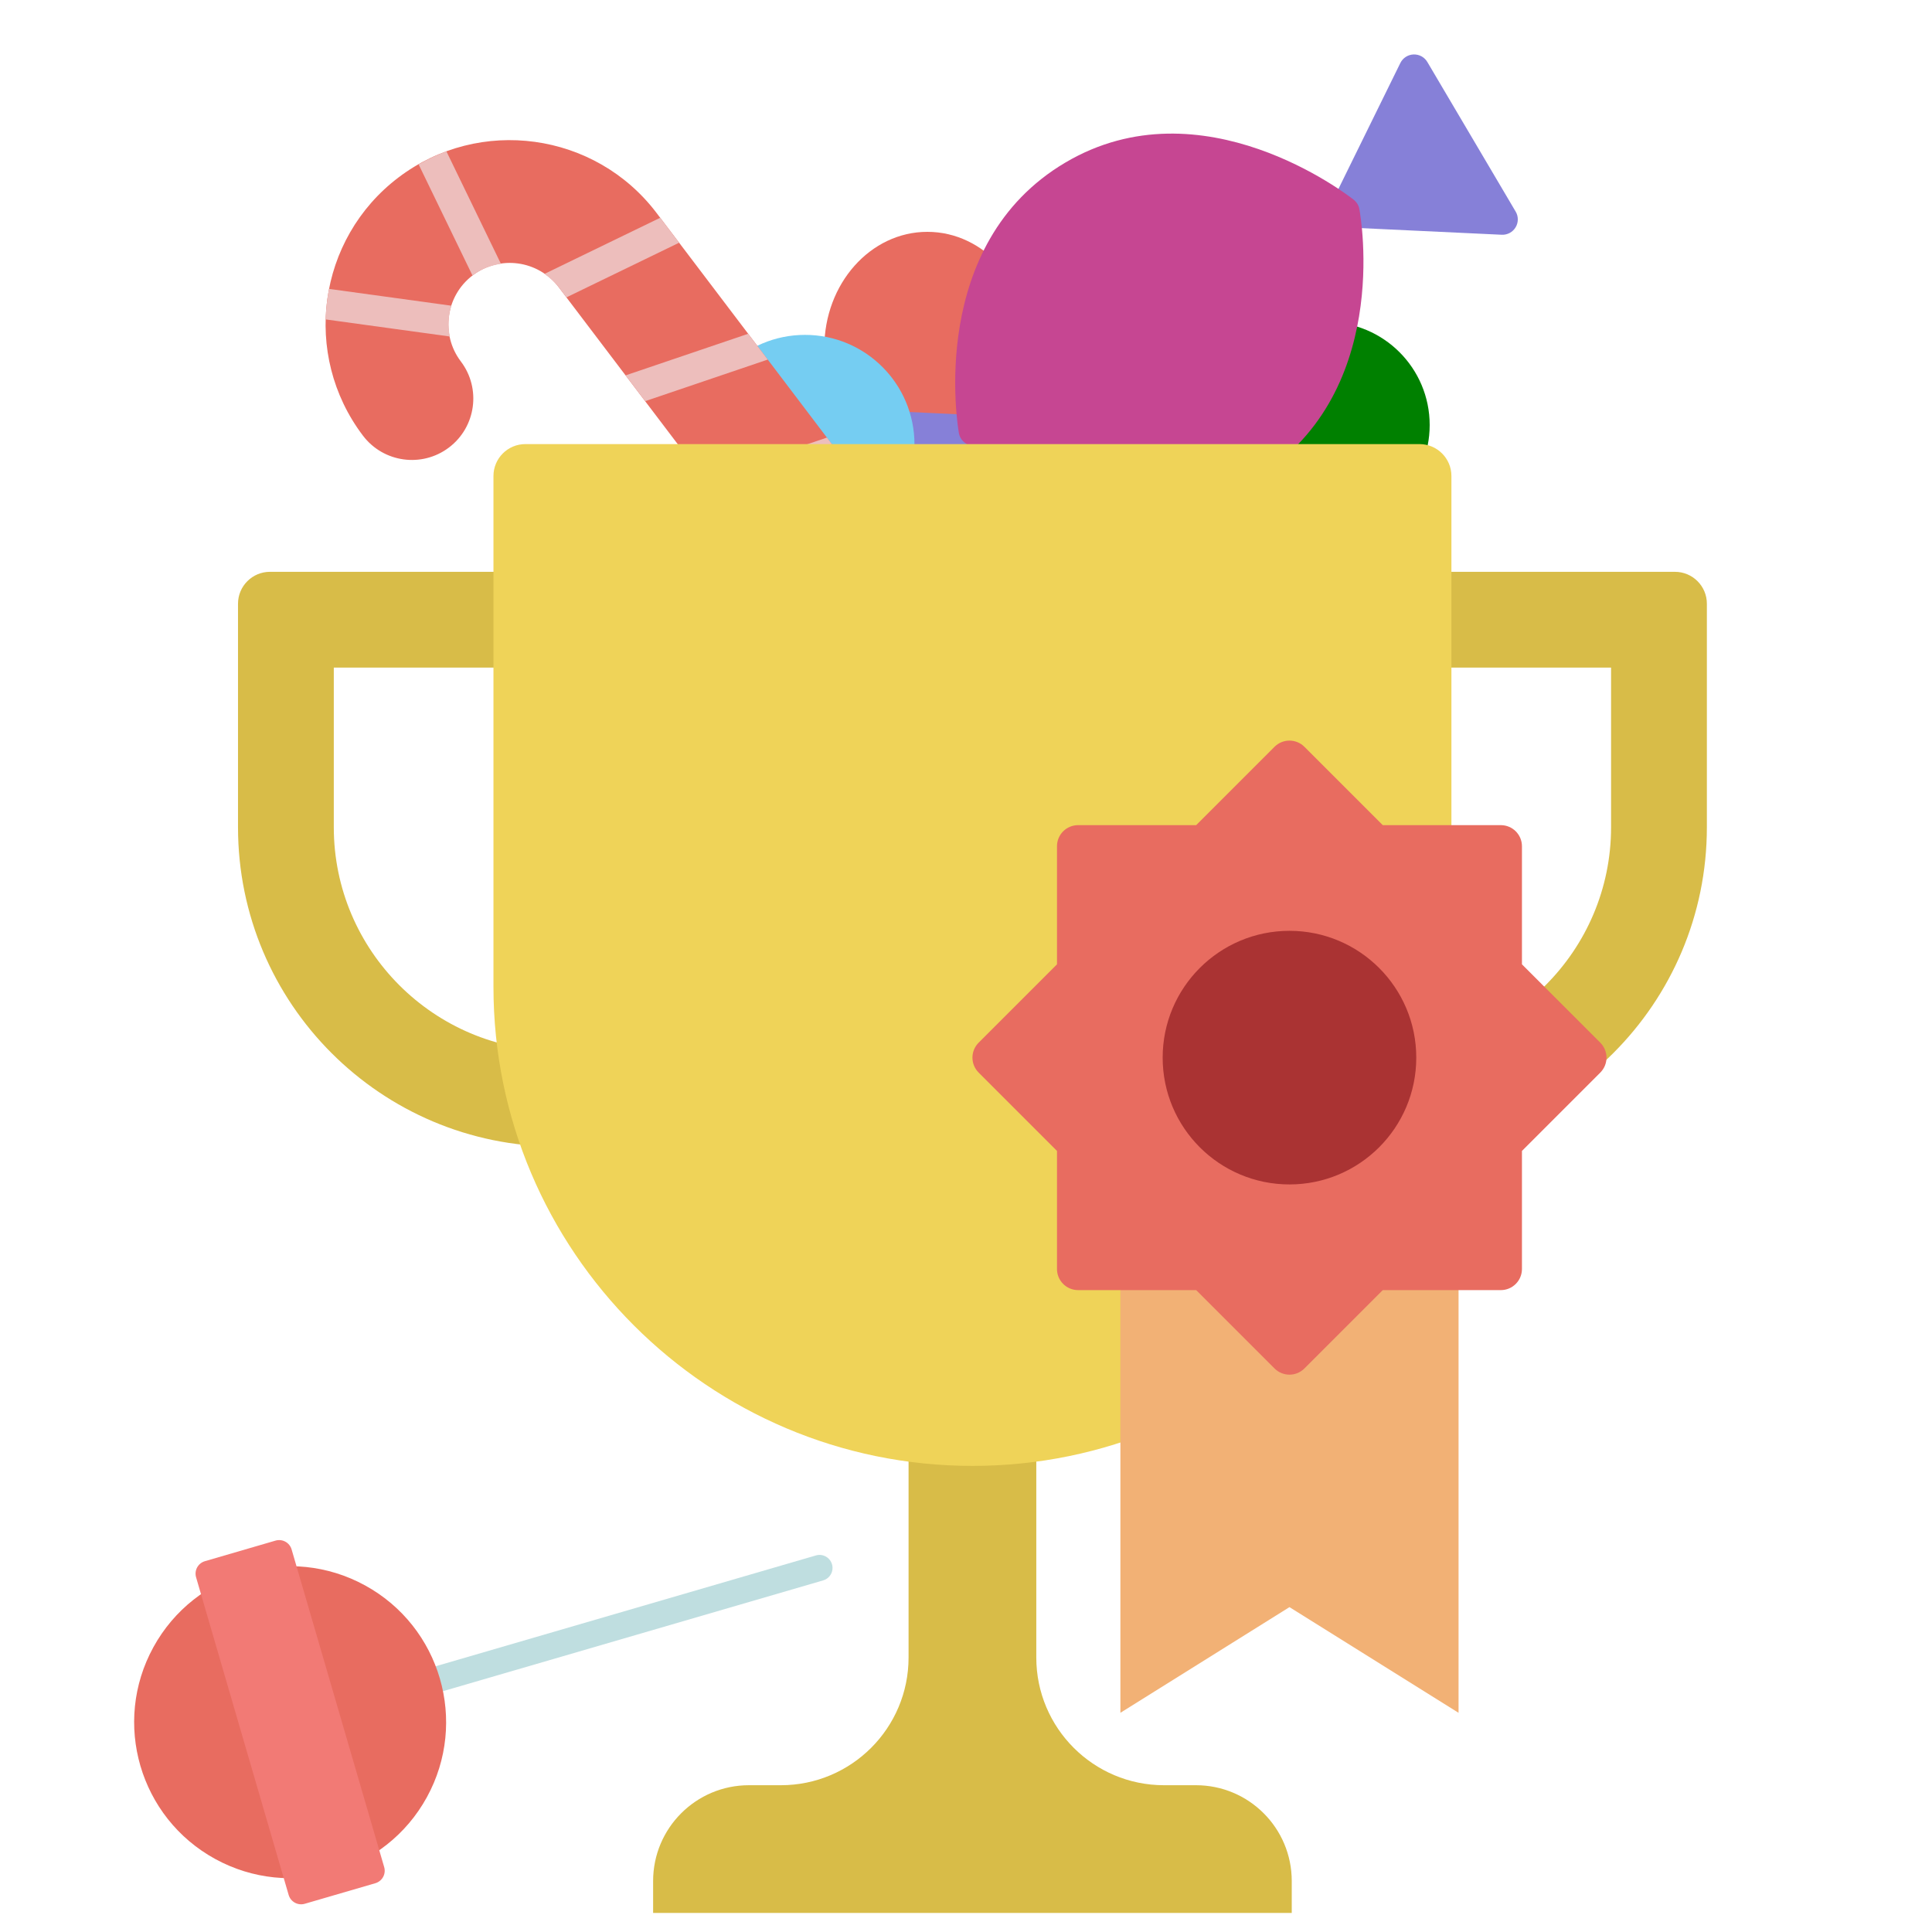 <svg width="150" height="150" viewBox="0 0 150 150" fill="none" xmlns="http://www.w3.org/2000/svg">
<g clip-path="url(#clip0_20_57)">
<g clip-path="url(#clip1_20_57)">
<path d="M64.114 120.848C64.289 120.944 64.432 121.09 64.524 121.267C64.616 121.444 64.654 121.644 64.632 121.842C64.61 122.041 64.53 122.228 64.402 122.381C64.274 122.534 64.103 122.645 63.911 122.701L33.465 131.574C33.337 131.614 33.202 131.628 33.069 131.615C32.935 131.602 32.806 131.563 32.688 131.499C32.57 131.436 32.466 131.349 32.381 131.245C32.297 131.141 32.234 131.021 32.197 130.893C32.159 130.764 32.148 130.629 32.163 130.496C32.178 130.363 32.22 130.234 32.285 130.117C32.351 130 32.439 129.898 32.544 129.815C32.65 129.733 32.771 129.672 32.9 129.637L63.347 120.764C63.604 120.689 63.88 120.719 64.114 120.848Z" fill="#BFDEE0"/>
<path d="M28.351 123.095C22.488 119.878 15.127 122.023 11.91 127.886C8.693 133.749 10.838 141.11 16.701 144.327C22.564 147.544 29.925 145.399 33.142 139.536C36.359 133.673 34.214 126.312 28.351 123.095Z" fill="#E86C60"/>
<path d="M15.224 122.461L22.411 147.123C22.486 147.38 22.66 147.596 22.894 147.725C23.129 147.854 23.405 147.884 23.662 147.809L29.142 146.212C29.399 146.137 29.616 145.963 29.744 145.729C29.873 145.494 29.903 145.218 29.828 144.961L22.641 120.299C22.566 120.042 22.393 119.826 22.158 119.697C21.923 119.568 21.647 119.538 21.39 119.613L15.91 121.21C15.653 121.285 15.437 121.459 15.308 121.693C15.179 121.928 15.149 122.204 15.224 122.461Z" fill="#F27A75"/>
</g>
<circle cx="103" cy="33" r="8" fill="#008000"/>
<ellipse cx="72" cy="27" rx="8" ry="9" fill="#E86C60"/>
<g clip-path="url(#clip2_20_57)">
<path d="M69.898 45.609C69.592 45.53 69.329 45.332 69.169 45.06L62.312 33.446C62.202 33.261 62.145 33.05 62.146 32.835C62.146 32.62 62.205 32.41 62.315 32.226C62.426 32.042 62.584 31.891 62.773 31.789C62.962 31.687 63.175 31.639 63.39 31.648L75.674 32.227C75.872 32.235 76.065 32.293 76.234 32.394C76.404 32.496 76.546 32.638 76.647 32.808C76.749 32.978 76.806 33.171 76.814 33.368C76.822 33.566 76.781 33.763 76.694 33.941L71.267 44.976C71.147 45.224 70.945 45.421 70.695 45.536C70.445 45.652 70.164 45.677 69.898 45.609Z" fill="#8680D8"/>
<path d="M104.07 17.602C103.899 17.557 103.74 17.476 103.604 17.362C103.469 17.249 103.36 17.107 103.286 16.947C103.212 16.786 103.174 16.611 103.176 16.435C103.178 16.258 103.219 16.084 103.297 15.925L108.724 4.889C108.819 4.697 108.965 4.534 109.145 4.417C109.326 4.301 109.534 4.235 109.749 4.228C109.964 4.22 110.176 4.27 110.365 4.373C110.553 4.476 110.71 4.628 110.819 4.814L117.676 16.428C117.786 16.613 117.843 16.824 117.842 17.038C117.841 17.253 117.783 17.464 117.672 17.648C117.562 17.832 117.404 17.983 117.215 18.085C117.025 18.186 116.812 18.235 116.598 18.226L104.313 17.647C104.231 17.64 104.149 17.625 104.07 17.602Z" fill="#8680D8"/>
<path d="M105.539 16.229C105.487 15.946 105.334 15.692 105.108 15.513C104.632 15.135 93.316 6.361 82.725 12.615C71.998 18.944 74.344 33.029 74.449 33.625C74.498 33.905 74.646 34.158 74.866 34.339C77.605 36.468 80.741 38.029 84.091 38.931C86.287 39.554 88.586 39.727 90.851 39.439C93.116 39.15 95.299 38.406 97.268 37.251C108.129 30.84 105.65 16.823 105.539 16.229Z" fill="#C64692"/>
</g>
<circle cx="62.5" cy="34.5" r="8.5" fill="#75CDF2"/>
<path d="M72.763 53.155C74.861 51.564 75.272 48.573 73.681 46.474L50.977 16.536C46.211 10.25 37.22 9.014 30.934 13.781C24.649 18.548 23.413 27.538 28.18 33.824C29.771 35.922 32.763 36.333 34.861 34.742C36.959 33.151 37.37 30.159 35.779 28.061C34.19 25.965 34.602 22.969 36.697 21.38C38.793 19.791 41.789 20.203 43.378 22.298L66.082 52.237C67.673 54.335 70.665 54.747 72.763 53.155Z" fill="#E86C60"/>
<path d="M71.833 44.037L70.314 42.034L60.794 45.264L62.313 47.267L71.833 44.037Z" fill="#EDBEBC"/>
<path d="M54.68 37.202L56.199 39.204L65.721 35.977L64.202 33.974L54.68 37.202Z" fill="#EDBEBC"/>
<path d="M32.501 12.763L36.684 21.392C36.689 21.388 36.692 21.384 36.697 21.38C37.362 20.876 38.12 20.595 38.893 20.484L34.658 11.748C33.92 12.018 33.201 12.364 32.501 12.763Z" fill="#EDBEBC"/>
<path d="M42.267 21.268C42.677 21.549 43.061 21.88 43.378 22.298L43.977 23.088L52.728 18.844L51.259 16.907L42.267 21.268Z" fill="#EDBEBC"/>
<path d="M25.284 24.8L34.922 26.125C34.762 25.327 34.8 24.505 35.044 23.735L25.546 22.43C25.393 23.212 25.306 24.004 25.284 24.8Z" fill="#EDBEBC"/>
<path d="M48.569 29.144L50.088 31.146L59.608 27.917L58.089 25.914L48.569 29.144Z" fill="#EDBEBC"/>
<path d="M43.271 81.583C33.703 81.583 25.916 73.798 25.916 64.229V51.833H43.271V44.396H20.958C19.589 44.396 18.479 45.506 18.479 46.875V64.229C18.479 77.921 29.579 89.021 43.271 89.021V81.583Z" fill="#D8BC48"/>
<path d="M107.729 81.583C117.297 81.583 125.083 73.798 125.083 64.229V51.833H107.729V44.396H130.042C131.411 44.396 132.521 45.506 132.521 46.875V64.229C132.521 77.921 121.421 89.021 107.729 89.021V81.583Z" fill="#D8BC48"/>
<path d="M92.854 138.604H90.375C84.898 138.604 80.458 134.164 80.458 128.688V108.854H70.541V128.688C70.541 134.164 66.102 138.604 60.625 138.604H58.145C54.038 138.604 50.708 141.934 50.708 146.042V148.521H100.291V146.042C100.291 141.934 96.962 138.604 92.854 138.604Z" fill="#D8BC48"/>
<path d="M75.5 113.812C54.994 113.812 38.312 97.13 38.312 76.625V36.958C38.312 35.589 39.421 34.479 40.792 34.479H110.208C111.579 34.479 112.688 35.589 112.688 36.958V76.625C112.688 97.13 96.006 113.812 75.5 113.812Z" fill="#EFD358"/>
<path d="M113.241 91.959V132.982L100.114 124.777L86.987 132.982V91.959H113.241Z" fill="#F2B175"/>
<path d="M100.114 106.728C99.694 106.728 99.274 106.567 98.954 106.247L92.871 100.164H83.705C82.797 100.164 82.064 99.43 82.064 98.523V89.357L75.981 83.274C75.34 82.632 75.34 81.596 75.981 80.954L82.064 74.871V65.705C82.064 64.797 82.797 64.064 83.705 64.064H92.871L98.954 57.981C99.596 57.34 100.633 57.34 101.274 57.981L107.357 64.064H116.523C117.43 64.064 118.164 64.797 118.164 65.705V74.871L124.247 80.954C124.888 81.596 124.888 82.632 124.247 83.274L118.164 89.357V98.523C118.164 99.43 117.43 100.164 116.523 100.164H107.357L101.274 106.247C100.954 106.567 100.534 106.728 100.114 106.728Z" fill="#E86C60"/>
<path d="M100.114 91.959C105.551 91.959 109.959 87.552 109.959 82.114C109.959 76.677 105.551 72.269 100.114 72.269C94.677 72.269 90.269 76.677 90.269 82.114C90.269 87.552 94.677 91.959 100.114 91.959Z" fill="#AA3333"/>
</g>
<defs>
<clipPath id="clip0_20_57">
<rect width="150" height="150" fill="white"/>
</clipPath>
<clipPath id="clip1_20_57">
<rect width="48.437" height="48.437" fill="white" transform="translate(44.44 163) rotate(-151.248)"/>
</clipPath>
<clipPath id="clip2_20_57">
<rect width="57.222" height="57.222" fill="white" transform="translate(69.424 -9.91) rotate(14.442)"/>
</clipPath>
</defs>
</svg>
